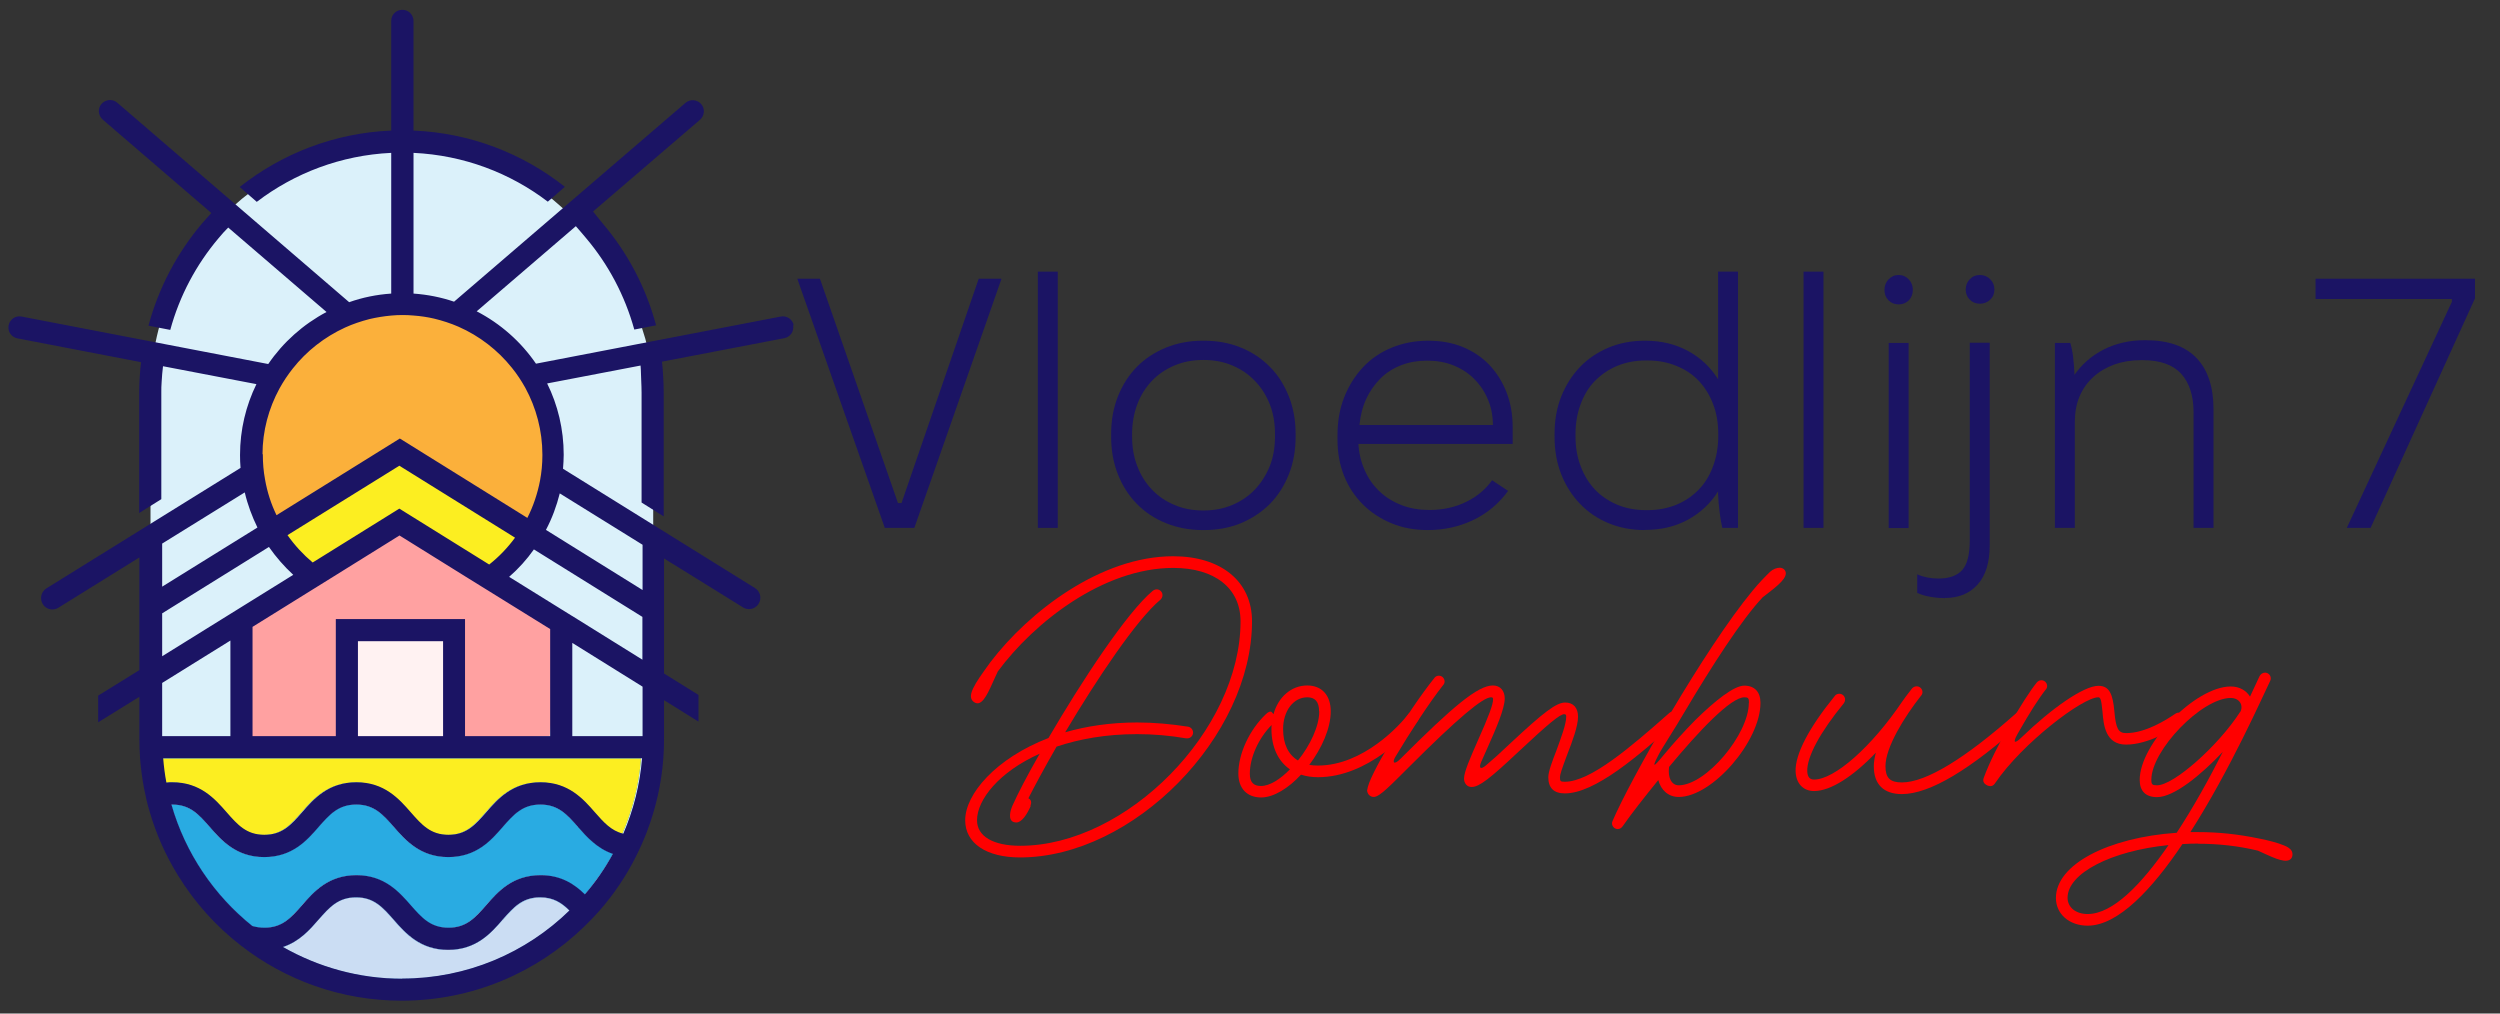 <svg xmlns="http://www.w3.org/2000/svg" id="Layer_1" data-name="Layer 1" viewBox="0 0 148 60"><rect x="0" y="0" width="148" height="60" fill="#333333" stroke="none"/><defs><style>      .cls-1 {        fill: none;      }      .cls-1, .cls-2, .cls-3, .cls-4, .cls-5, .cls-6, .cls-7, .cls-8, .cls-9, .cls-10, .cls-11 {        stroke-width: 0px;      }      .cls-2 {        fill: #29abe2;      }      .cls-3 {        fill: #1b1464;      }      .cls-4 {        fill: #cbddf3;      }      .cls-5 {        fill: #dbf1fa;      }      .cls-6 {        fill: #009cdf;      }      .cls-7 {        fill: #ffa1a1;      }      .cls-8 {        fill: #fff2f2;      }      .cls-9 {        fill: #fbb03b;      }      .cls-10 {        fill: #fcee21;      }      .cls-11 {        fill: red;      }    </style></defs><rect class="cls-5" x="8.91" y="8.37" width="29.76" height="50.23" rx="14.88" ry="14.88"></rect><path class="cls-9" d="m28.97,34.23c2.28-1.62,3.77-4.28,3.77-7.29,0-4.94-4-8.94-8.94-8.94s-8.94,4-8.94,8.94c0,2.94,1.42,5.55,3.61,7.18l5.16-3.21,5.34,3.32Z"></path><polygon class="cls-10" points="16.37 31.27 23.63 26.83 31.36 31.59 29.62 33.81 27.95 33.53 23.63 30.91 18.46 34.12 16.72 32.34 16.37 31.27"></polygon><polygon class="cls-7" points="14.32 44.3 14.26 36.89 23.63 30.91 32.54 36.47 33.15 38.27 32.54 43.59 14.32 44.3"></polygon><path class="cls-6" d="m29.74,54.46c-.69.79-1.56,1.78-3.22,1.78s-2.53-.98-3.22-1.78c-.65-.74-1.17-1.33-2.23-1.33s-1.58.59-2.23,1.33c-.52.59-1.13,1.29-2.1,1.61,2.08,1.2,4.5,1.88,7.07,1.88h0c3.85,0,7.35-1.54,9.91-4.03-.46-.46-.95-.78-1.73-.78-1.07,0-1.58.59-2.23,1.33Z"></path><path class="cls-6" d="m9.81,46.34c.11,0,.23-.02.35-.02,1.66,0,2.53.98,3.22,1.78.65.74,1.17,1.33,2.23,1.33s1.58-.59,2.23-1.33c.69-.79,1.56-1.78,3.22-1.78s2.53.98,3.22,1.78c.65.74,1.17,1.33,2.23,1.33s1.58-.59,2.23-1.33c.69-.79,1.56-1.78,3.22-1.78s2.53.98,3.22,1.78c.52.6.96,1.09,1.66,1.26.6-1.39.99-2.89,1.11-4.46H9.62c.04.49.1.97.19,1.44Z"></path><path class="cls-6" d="m34.21,48.96c-.65-.74-1.17-1.33-2.23-1.33s-1.58.59-2.23,1.33c-.69.79-1.56,1.78-3.22,1.78s-2.53-.98-3.22-1.78c-.65-.74-1.17-1.33-2.23-1.33s-1.58.59-2.23,1.33c-.69.79-1.56,1.78-3.22,1.78s-2.53-.98-3.22-1.78c-.65-.74-1.17-1.33-2.23-1.33-.01,0-.03,0-.04,0,.82,2.87,2.52,5.37,4.79,7.19.21.07.44.1.7.1,1.07,0,1.58-.59,2.23-1.33.69-.79,1.56-1.78,3.22-1.78s2.53.98,3.22,1.78c.65.74,1.17,1.33,2.23,1.33s1.58-.59,2.23-1.33c.69-.79,1.56-1.78,3.22-1.78,1.23,0,2.02.54,2.63,1.14.63-.74,1.19-1.55,1.67-2.41-.95-.32-1.55-1.01-2.06-1.59Z"></path><path class="cls-1" d="m19.7,34.14c1.21.69,2.61,1.09,4.09,1.09s2.75-.36,3.91-.99l-4.08-2.54-3.92,2.44Z"></path><path class="cls-2" d="m34.21,48.96c-.65-.74-1.17-1.33-2.23-1.33s-1.58.59-2.23,1.33c-.69.79-1.56,1.78-3.22,1.78s-2.53-.98-3.22-1.78c-.65-.74-1.17-1.33-2.23-1.33s-1.58.59-2.23,1.33c-.69.79-1.56,1.78-3.22,1.78s-2.53-.98-3.22-1.78c-.65-.74-1.17-1.33-2.23-1.33-.01,0-.03,0-.04,0,.82,2.87,2.52,5.37,4.79,7.19.21.07.44.1.7.1,1.07,0,1.58-.59,2.23-1.33.69-.79,1.56-1.78,3.22-1.78s2.53.98,3.22,1.78c.65.74,1.17,1.33,2.23,1.33s1.58-.59,2.23-1.33c.69-.79,1.56-1.78,3.22-1.78,1.23,0,2.02.54,2.63,1.14.63-.74,1.19-1.55,1.67-2.41-.95-.32-1.55-1.01-2.06-1.59Z"></path><polygon class="cls-1" points="9.57 36.31 9.57 43.59 13.61 43.59 13.61 36.47 14.92 36.47 14.92 43.59 32.54 43.59 32.54 36.47 33.86 36.47 33.86 43.59 38.02 43.59 38.02 36.52 23.63 27.58 9.57 36.31"></polygon><path class="cls-4" d="m29.74,54.46c-.69.79-1.56,1.78-3.22,1.78s-2.53-.98-3.22-1.78c-.65-.74-1.17-1.33-2.23-1.33s-1.58.59-2.23,1.33c-.52.59-1.13,1.29-2.1,1.61,2.08,1.2,4.5,1.88,7.07,1.88h0c3.85,0,7.35-1.54,9.91-4.03-.46-.46-.95-.78-1.73-.78-1.07,0-1.58.59-2.23,1.33Z"></path><path class="cls-10" d="m9.81,46.34c.11,0,.23-.02.35-.02,1.66,0,2.53.98,3.22,1.78.65.74,1.17,1.33,2.23,1.33s1.58-.59,2.23-1.33c.69-.79,1.56-1.78,3.22-1.78s2.53.98,3.22,1.78c.65.74,1.17,1.33,2.23,1.33s1.58-.59,2.23-1.33c.69-.79,1.56-1.78,3.22-1.78s2.53.98,3.22,1.78c.52.6.96,1.09,1.66,1.26.6-1.39.99-2.89,1.11-4.46H9.62c.04.49.1.97.19,1.44Z"></path><rect class="cls-8" x="20.45" y="37.16" width="6.51" height="6.67"></rect><g><path class="cls-3" d="m47.19,16.5h1.35l4.62,13.28h.21l4.57-13.28h1.35l-5.16,14.75h-1.75l-5.18-14.75Z"></path><path class="cls-3" d="m61.44,16.08h1.18v15.17h-1.18v-15.17Z"></path><path class="cls-3" d="m71.2,31.38c-.79,0-1.51-.14-2.18-.41-.67-.27-1.24-.65-1.72-1.14s-.85-1.07-1.12-1.75c-.27-.68-.4-1.42-.4-2.22v-.17c0-.8.13-1.54.4-2.22.27-.68.64-1.26,1.12-1.75s1.05-.86,1.72-1.14c.67-.27,1.39-.41,2.18-.41h.08c.8,0,1.53.14,2.19.41.66.27,1.23.65,1.71,1.14.48.48.85,1.07,1.12,1.75.27.68.4,1.42.4,2.22v.17c0,.8-.13,1.54-.4,2.22s-.64,1.26-1.12,1.75c-.48.48-1.05.86-1.71,1.14-.66.27-1.39.41-2.19.41h-.08Zm.06-1.16c.62,0,1.18-.11,1.7-.33.51-.22.96-.52,1.33-.91.37-.39.66-.85.88-1.38.21-.53.31-1.12.31-1.77v-.13c0-.65-.1-1.24-.31-1.77-.21-.53-.5-.99-.88-1.38-.37-.39-.81-.69-1.33-.91-.51-.22-1.08-.33-1.7-.33h-.04c-.62,0-1.18.11-1.7.33s-.96.52-1.33.91c-.37.39-.66.85-.86,1.38-.2.53-.31,1.12-.31,1.77v.13c0,.65.1,1.24.31,1.77.2.53.49.99.86,1.38.37.39.81.69,1.33.91.51.22,1.08.33,1.7.33h.04Z"></path><path class="cls-3" d="m84.54,31.38c-.79,0-1.51-.13-2.16-.4-.65-.27-1.22-.64-1.7-1.12-.48-.48-.85-1.04-1.11-1.69s-.39-1.36-.39-2.13v-.29c0-.81.13-1.56.4-2.24.27-.68.64-1.27,1.11-1.77s1.04-.89,1.7-1.16c.66-.27,1.38-.41,2.15-.41h.02c.74,0,1.42.12,2.03.37.61.25,1.13.6,1.57,1.05.43.46.78,1,1.02,1.62.25.63.37,1.32.37,2.08v.99h-9.13v.04c.04.56.17,1.08.39,1.56.22.48.51.89.88,1.23.36.34.8.61,1.3.8s1.04.28,1.63.28c.8,0,1.53-.16,2.18-.48.65-.32,1.16-.75,1.53-1.28l.95.63c-.55.76-1.24,1.33-2.07,1.73-.83.39-1.72.59-2.68.59Zm3.84-6.22v-.06c-.01-.56-.12-1.07-.33-1.53-.2-.46-.48-.85-.82-1.18-.34-.33-.75-.59-1.21-.77-.46-.18-.98-.27-1.54-.27s-1.06.09-1.53.27c-.47.18-.88.44-1.22.78-.34.34-.63.74-.84,1.2-.22.46-.35.98-.41,1.56h7.9Z"></path><path class="cls-3" d="m97.35,31.38c-.77,0-1.48-.14-2.13-.41-.65-.27-1.21-.65-1.68-1.14s-.84-1.06-1.11-1.74-.4-1.42-.4-2.23v-.17c0-.81.13-1.56.4-2.23s.64-1.25,1.11-1.74,1.03-.86,1.68-1.14c.65-.27,1.36-.41,2.13-.41h.06c.93,0,1.76.2,2.51.6.74.4,1.34.96,1.79,1.68v-6.37h1.18v15.17h-.93c-.06-.24-.11-.55-.16-.94-.05-.39-.08-.75-.09-1.09v-.13c-.45.72-1.05,1.27-1.79,1.68-.74.4-1.58.6-2.51.6h-.06Zm.19-1.18c.62,0,1.18-.11,1.7-.32.51-.21.95-.51,1.32-.89s.65-.84.85-1.38c.2-.54.31-1.13.31-1.78v-.13c0-.66-.1-1.26-.31-1.79-.2-.53-.49-.99-.85-1.37s-.8-.67-1.32-.88c-.51-.21-1.08-.32-1.7-.32h-.11c-.62,0-1.18.11-1.69.32-.51.21-.94.51-1.31.88s-.65.84-.85,1.37c-.2.53-.31,1.13-.31,1.79v.13c0,.65.1,1.24.31,1.78.2.54.49,1,.85,1.38s.8.67,1.31.89c.51.21,1.07.32,1.69.32h.11Z"></path><path class="cls-3" d="m106.77,16.08h1.18v15.17h-1.18v-15.17Z"></path><path class="cls-3" d="m112.4,18.02c-.24,0-.44-.08-.6-.24s-.24-.37-.24-.62c0-.24.08-.45.24-.62s.36-.26.6-.26.44.09.6.26.24.38.24.62c0,.25-.08.46-.24.62s-.36.24-.6.24Zm-.59,2.28h1.18v10.96h-1.18v-10.96Z"></path><path class="cls-3" d="m115.16,35.41c-.24,0-.52-.02-.83-.07-.32-.05-.59-.13-.83-.24v-1.1c.38.17.8.25,1.26.25.63,0,1.1-.17,1.4-.5.3-.33.45-.92.45-1.76v-11.7h1.18v11.99c0,1.03-.24,1.8-.72,2.33-.48.53-1.12.79-1.92.79Zm2.05-17.43c-.24,0-.44-.08-.6-.24-.16-.16-.24-.36-.24-.6s.08-.44.24-.61c.16-.17.36-.25.6-.25s.44.08.61.25c.17.17.25.37.25.61s-.08.44-.25.6c-.17.16-.37.24-.61.24Z"></path><path class="cls-3" d="m121.65,20.3h.91c.07.23.13.51.17.84.04.34.07.69.08,1.05.44-.63,1.01-1.13,1.73-1.5.72-.36,1.52-.55,2.42-.55h.06c1.33,0,2.34.35,3.01,1.05s1.01,1.71,1.01,3.04v7.02h-1.18v-6.83c0-1-.25-1.76-.74-2.3-.49-.53-1.25-.8-2.28-.8h-.08c-.59,0-1.12.09-1.6.26-.48.18-.89.42-1.24.74-.35.32-.62.7-.81,1.15-.19.45-.28.95-.28,1.5v6.28h-1.18v-10.96Z"></path><path class="cls-3" d="m145.15,17.87v-.17h-8.07v-1.2h9.44v1.16l-6.18,13.59h-1.41l6.22-13.38Z"></path></g><g><path class="cls-11" d="m61.02,47.71c-.21.49-.53.98-.85.98-.46,0-.45-.48-.24-.98.32-.72.89-1.82,1.62-3.09-2.4,1.07-3.71,2.72-3.71,3.94,0,.94.94,1.51,2.56,1.51,6.3,0,13.04-6.85,13.04-13.29,0-1.96-1.53-3.16-3.98-3.16-4.14,0-8.24,3.22-10.39,6.13-.41.85-.72,1.78-1.14,1.88-.16.04-.4-.11-.44-.31-.04-.19.03-.37.12-.57.19-.4.48-.8,1.03-1.56,2.28-2.99,6.54-6.26,10.81-6.26,2.84,0,4.67,1.49,4.67,3.85,0,6.83-7.04,13.98-13.73,13.98-2,0-3.25-.84-3.25-2.2,0-1.56,1.82-3.67,4.93-4.87,1.95-3.34,4.63-7.43,6.18-8.72.07-.05.15-.08.23-.08.19,0,.34.16.34.34,0,.11-.05.2-.12.27-1.41,1.17-3.78,4.72-5.64,7.85,1.25-.36,2.68-.58,4.26-.58.99,0,2,.09,3.02.25.16.03.29.17.29.35,0,.19-.16.34-.34.34h-.07c-.98-.17-1.96-.25-2.91-.25-1.83,0-3.42.29-4.76.74-.73,1.27-1.35,2.43-1.67,3.06.16.07.21.23.12.44Z"></path><path class="cls-11" d="m73.31,45.8c0-1.19.66-2.6,1.63-3.52.16-.16.29-.19.36-.11l.09.11c.28-1.01,1.05-1.7,2-1.7.86,0,1.39.58,1.39,1.53,0,1-.53,2.19-1.27,3.17.16.03.33.04.52.04,2.67,0,4.87-2.41,5.35-3.06.07-.08.16-.13.28-.13.19,0,.34.16.34.34,0,.08-.03.15-.07.21-.5.66-2.93,3.33-5.9,3.33-.37,0-.7-.05-1.01-.15-.74.8-1.62,1.35-2.36,1.35-.84,0-1.35-.54-1.35-1.42Zm3.06-.25c-.7-.48-1.1-1.31-1.1-2.39,0-.08,0-.16.01-.24-.77.78-1.29,1.92-1.29,2.88,0,.5.21.73.66.73.52,0,1.14-.4,1.71-.98Zm1.72-3.44c0-.57-.24-.83-.7-.83-.82,0-1.43.81-1.43,1.88,0,.88.3,1.51.88,1.86.72-.89,1.26-2.03,1.26-2.91Z"></path><path class="cls-11" d="m80.95,46.75c0-.7,2.37-4.63,3.97-6.62.05-.08.16-.13.26-.13.19,0,.34.16.34.34,0,.08-.03.16-.08.21-.81,1.02-1.99,2.84-2.83,4.25-.21.34-.09.52.3.12,3.1-3.1,4.58-4.34,5.47-4.34.44,0,.7.32.7.77,0,.61-.53,1.82-.99,2.85-.17.37-.29.66-.4.9-.16.37-.05.49.28.21.36-.3.85-.74,1.49-1.35,1.91-1.78,2.67-2.37,3.2-2.37.49,0,.76.32.76.84,0,.56-.34,1.47-.64,2.24-.33.88-.43,1.19-.43,1.34,0,.24.03.27.29.27,1.51,0,3.91-2.06,6.17-4.06.05-.05.13-.09.23-.09.19,0,.34.16.34.34,0,.11-.04.2-.12.25-2.26,2.03-4.84,4.25-6.62,4.25-.65,0-.98-.32-.98-.96,0-.33.24-.96.48-1.58.28-.77.58-1.56.58-2,0-.08-.01-.15-.12-.15-.25,0-.94.57-2.67,2.19-1.72,1.62-2.36,2.12-2.81,2.12-.28,0-.45-.23-.45-.5,0-.4.4-1.29.78-2.16.7-1.56.94-2.23.94-2.52,0-.07,0-.13-.12-.13-.48,0-1.94,1.21-4.87,4.14-1.03,1.02-1.72,1.76-2.07,1.76-.24,0-.4-.19-.4-.43Z"></path><path class="cls-11" d="m95.43,48.73s.01-.09.03-.12c1.02-2.4,5.44-10.2,8.3-13.65.38-.46.73-.82,1.03-1.11.17-.16.4-.24.57-.24.21,0,.36.15.36.33,0,.41-.73.92-1.37,1.42-1.26,1.34-3.01,4.07-4.59,6.73-.49.85-1.45,2.33-1.56,2.57-.62,1.17.01.37.33-.01.57-.69,1.21-1.39,1.83-2.02,1.17-1.15,2.29-2.04,2.9-2.04s.96.37.96,1.02c0,2.27-2.85,5.57-4.84,5.57-.61,0-1.05-.4-1.21-1-.81,1-1.57,1.96-2.12,2.75-.07.09-.16.15-.28.15-.19,0-.34-.16-.34-.34Zm8.11-7.12c0-.28-.05-.33-.27-.33-.81,0-2.69,1.99-4.46,4.12-.09.64.15,1.09.57,1.09,1.61,0,4.15-3.01,4.15-4.88Z"></path><path class="cls-11" d="m110.93,45.36c0-.24.04-.5.12-.8-1.35,1.41-2.68,2.27-3.66,2.27-.65,0-1.06-.46-1.09-1.15-.04-1.03.8-2.61,2.32-4.48.05-.08.16-.13.27-.13.19,0,.34.16.34.34,0,.08-.03.16-.08.23-1.41,1.72-2.19,3.18-2.16,4.02.01.33.15.49.4.49,1.21,0,3.4-1.92,5.23-4.63.01-.03.38-.52.57-.76.07-.08.17-.13.28-.13.19,0,.34.16.34.34,0,.08-.03.16-.08.21-.97,1.23-2.11,3.05-2.11,4.18,0,.69.27.96.97.96,1.43,0,3.74-1.41,6.77-4.1.05-.05.13-.09.23-.09.19,0,.34.16.34.34,0,.11-.04.2-.12.25-3.16,2.84-5.57,4.29-7.22,4.29-1.07,0-1.66-.57-1.66-1.64Z"></path><path class="cls-11" d="m117.64,46.49c-.2-.09-.28-.25-.2-.45.62-1.71,2.36-4.68,3.14-5.64.07-.08.16-.13.27-.13.19,0,.34.16.34.34,0,.08-.03.16-.08.21-.37.46-1,1.43-1.67,2.63-.3.53-.19.62.25.19,1.78-1.72,3.67-3.04,4.54-3.04.66,0,.85.52.94,1.5.09,1.03.23,1.3.7,1.3,1.14,0,2.37-.78,2.9-1.14.05-.04.12-.07.2-.07.19,0,.34.16.34.34,0,.12-.07.23-.16.29-.53.36-1.95,1.26-3.29,1.26-1.22,0-1.33-1.17-1.39-1.92-.07-.74-.12-.88-.25-.88-.93,0-4.51,2.73-6.1,5.07-.12.19-.27.23-.46.15h-.03Z"></path><path class="cls-11" d="m130.12,49.94c-.3,0-.61.01-.92.03-1.79,2.67-3.81,4.83-5.61,4.83-1.09,0-1.88-.69-1.88-1.64,0-1.99,3.1-3.58,7.15-3.86,1.01-1.54,1.95-3.25,2.73-4.79-1.29,1.37-2.89,2.68-3.89,2.68-.68,0-1.03-.36-1.03-1.02,0-2.14,3.29-5.53,5.39-5.53.52,0,.92.24,1.14.6.27-.57.47-1,.57-1.22.07-.12.19-.2.32-.2.19,0,.34.16.34.34,0,.05-.01.11-.04.16-.43.88-2.35,5.24-4.72,8.94h.45c1.19,0,2.36.12,3.61.38.6.12,1.09.25,1.46.4.24.09.41.21.48.34.09.2.04.43-.12.52-.36.21-1.14-.21-1.88-.54-1.15-.28-2.34-.41-3.54-.41Zm-1.75.09c-3.37.34-5.97,1.66-5.97,3.12,0,.56.48.96,1.19.96,1.5,0,3.2-1.78,4.78-4.07Zm4.26-7.89c.2-.41-.07-.82-.57-.82-1.71,0-4.7,3.09-4.7,4.84,0,.28.05.33.34.33.98,0,3.61-2.32,4.92-4.35Z"></path></g><polygon class="cls-1" points="32.57 43.59 32.57 37.25 29 35.02 27.74 34.24 23.66 31.71 19.73 34.14 18.49 34.92 14.95 37.12 14.95 43.59 19.88 43.59 19.88 36.66 27.54 36.66 27.54 43.59 32.57 43.59"></polygon><rect class="cls-1" x="21.19" y="37.97" width="5.04" height="5.62"></rect><path class="cls-1" d="m14.49,29.15l-4.89,3.03v2.55l5.64-3.5c-.33-.65-.58-1.35-.75-2.08Z"></path><path class="cls-1" d="m16.36,30.53l7.3-4.54,7.55,4.7c.35-.69.61-1.43.75-2.21.09-.48.14-.98.14-1.49,0-.01,0-.03,0-.04,0-1.43-.37-2.79-1.01-3.96-.23-.42-.49-.81-.79-1.18-.84-1.05-1.92-1.9-3.17-2.44-.46-.2-.95-.36-1.45-.48-.39-.09-.79-.15-1.2-.18-.22-.02-.44-.03-.66-.03s-.44.01-.66.03c-.45.04-.88.1-1.3.21-.5.12-.98.29-1.44.5-1.22.55-2.28,1.39-3.1,2.43-.29.37-.56.77-.79,1.19-.63,1.16-.99,2.49-1,3.9,0,.01,0,.02,0,.04,0,.5.05.99.13,1.47.13.75.36,1.46.68,2.12Z"></path><path class="cls-1" d="m15.92,32.38s0,0,0,0l-6.32,3.93v2.54l7.76-4.82c-.54-.49-1.02-1.04-1.44-1.65Z"></path><path class="cls-1" d="m29.77,54.46c-.69.79-1.56,1.78-3.22,1.78s-2.53-.98-3.22-1.78c-.65-.74-1.17-1.33-2.23-1.33s-1.58.59-2.23,1.33c-.52.59-1.13,1.29-2.1,1.61,2.08,1.2,4.5,1.88,7.07,1.88h0c3.85,0,7.35-1.54,9.91-4.03-.46-.46-.95-.78-1.73-.78-1.07,0-1.58.59-2.23,1.33Z"></path><polygon class="cls-1" points="13.64 37.93 9.6 40.44 9.6 43.59 13.64 43.59 13.64 37.93"></polygon><path class="cls-1" d="m38.05,34.94v-2.68l-4.9-3.04c-.19.76-.46,1.49-.82,2.17l5.72,3.56Z"></path><path class="cls-1" d="m17.04,31.69s0,0,0,0c.42.6.92,1.15,1.49,1.62l5.13-3.19,5.32,3.31c.58-.46,1.09-1,1.53-1.59l1.12.69c-.43.6-.92,1.14-1.47,1.63l3.72,2.31h.02s4.16,2.6,4.16,2.6v-2.54l-14.39-8.95-6.62,4.11Z"></path><polygon class="cls-1" points="33.89 43.59 38.05 43.59 38.05 40.65 33.89 38.06 33.89 43.59"></polygon><path class="cls-1" d="m9.84,46.34c.11,0,.23-.02.35-.02,1.66,0,2.53.98,3.22,1.78.65.74,1.17,1.33,2.23,1.33s1.58-.59,2.23-1.33c.69-.79,1.56-1.78,3.22-1.78s2.53.98,3.22,1.78c.65.74,1.17,1.33,2.23,1.33s1.58-.59,2.23-1.33c.69-.79,1.56-1.78,3.22-1.78s2.53.98,3.22,1.78c.52.6.96,1.09,1.66,1.26.6-1.39.99-2.89,1.11-4.46H9.65c.04.49.1.97.19,1.44Z"></path><path class="cls-1" d="m34.24,48.96c-.65-.74-1.17-1.33-2.23-1.33s-1.58.59-2.23,1.33c-.69.79-1.56,1.78-3.22,1.78s-2.53-.98-3.22-1.78c-.65-.74-1.17-1.33-2.23-1.33s-1.58.59-2.23,1.33c-.69.79-1.56,1.78-3.22,1.78s-2.53-.98-3.22-1.78c-.65-.74-1.17-1.33-2.23-1.33-.01,0-.03,0-.04,0,.82,2.87,2.52,5.37,4.79,7.19.21.07.44.1.71.1,1.07,0,1.58-.59,2.23-1.33.69-.79,1.56-1.78,3.22-1.78s2.53.98,3.22,1.78c.65.74,1.17,1.33,2.23,1.33s1.58-.59,2.23-1.33c.69-.79,1.56-1.78,3.22-1.78,1.23,0,2.02.54,2.63,1.14.63-.74,1.19-1.55,1.67-2.41-.95-.32-1.55-1.01-2.06-1.59Z"></path><path class="cls-3" d="m46.99,19.26c-.07-.36-.41-.59-.77-.52l-14.49,2.79c-.89-1.3-2.1-2.37-3.51-3.1l5.87-5.04c.19.21.43.5.6.7,1.32,1.56,2.3,3.4,2.86,5.42l1.29-.25c-.6-2.25-1.69-4.3-3.16-6.03-.12-.14-.36-.45-.57-.71l6.33-5.43c.27-.24.31-.65.07-.93-.24-.27-.65-.31-.93-.07l-13.7,11.77c-.76-.26-1.56-.42-2.4-.48v-8.33c2.98.14,5.72,1.19,7.95,2.89l1.01-.88c-2.49-1.97-5.59-3.19-8.96-3.33V1.24c0-.36-.29-.66-.66-.66s-.66.29-.66.66v6.49c-3.38.14-6.48,1.37-8.97,3.34l1.01.88c2.23-1.7,4.98-2.76,7.96-2.9v8.33c-.87.06-1.7.23-2.49.51L6.94,6.08c-.27-.24-.69-.2-.93.07-.24.27-.2.69.07.93l6.43,5.53c-.19.21-.38.42-.56.63-1.46,1.73-2.56,3.79-3.16,6.04l1.29.25c.55-2.02,1.54-3.87,2.86-5.43.18-.22.37-.43.57-.63l5.82,5c-1.38.73-2.57,1.79-3.45,3.08l-14.6-2.81c-.36-.07-.7.16-.77.52-.07.36.16.7.52.77l7.32,1.41c-.03.29-.07.61-.08.91-.02.3-.03.61-.03.91v7.11l1.31-.82v-6.3c0-.22,0-.44.02-.66.01-.29.05-.62.08-.91l5.53,1.06c-.62,1.27-.97,2.69-.97,4.2,0,.26.01.51.03.76l-11.49,7.13c-.32.2-.41.61-.22.93.13.21.35.32.57.32.12,0,.24-.03.35-.1l4.8-2.98v6.67l-2.44,1.51v1.58l2.44-1.51v2.47c0,.39.02.79.04,1.17.05.61.13,1.21.24,1.8.09.45.19.9.32,1.33.39,1.35.96,2.63,1.69,3.81.98,1.59,2.23,2.99,3.7,4.13,2.64,2.06,5.95,3.28,9.54,3.28,4.19,0,8-1.67,10.8-4.38.31-.3.62-.62.91-.95.85-.97,1.58-2.05,2.16-3.21.24-.48.46-.97.65-1.47.52-1.37.86-2.83.97-4.35.03-.39.04-.78.04-1.17v-2.26l2.04,1.27v-1.58l-2.04-1.27v-6.81l4.68,2.9c.11.07.23.1.35.1.22,0,.44-.11.57-.32.2-.32.1-.73-.22-.93l-11.36-7.06c.02-.27.04-.55.04-.83,0-1.51-.35-2.95-.98-4.22l5.53-1.06c.03.29.02.62.04.91.01.23.02.46.02.69v6.51l1.31.82v-7.32c0-.31-.01-.63-.03-.94-.01-.25-.04-.61-.07-.9l7.24-1.39c.36-.07.59-.41.52-.77Zm-31.45,7.65c0-1.41.37-2.74,1-3.9.23-.42.49-.81.79-1.19.82-1.04,1.88-1.87,3.1-2.43.46-.21.94-.37,1.44-.5.42-.1.86-.17,1.3-.21.22-.02.44-.03.66-.03s.44.01.66.03c.41.03.81.09,1.2.18.5.12.99.28,1.45.48,1.25.55,2.33,1.39,3.17,2.44.3.37.56.77.79,1.18.64,1.18,1.01,2.53,1.01,3.96,0,.01,0,.03,0,.04,0,.51-.05,1.01-.14,1.49-.15.78-.4,1.52-.75,2.21l-7.55-4.7-7.3,4.54c-.32-.66-.55-1.37-.68-2.12-.09-.48-.13-.97-.13-1.47,0-.01,0-.02,0-.04Zm-5.94,6.33v-1.06l4.89-3.03c.17.73.43,1.42.75,2.08l-5.64,3.5v-1.49Zm0,3.07l6.32-3.93s0,0,0,0c.42.6.9,1.15,1.44,1.65l-7.76,4.82v-2.54Zm10.28.34v6.93h-4.93v-6.47l3.54-2.2,1.24-.77,3.92-2.44,4.08,2.54,1.26.78,3.58,2.22v6.34h-5.04v-6.93h-7.66Zm6.35,1.31v5.62h-5.04v-5.62h5.04Zm-16.63,2.47l4.04-2.51v5.66h-4.04v-3.15Zm14.22,17.51h0c-2.57,0-4.98-.69-7.07-1.88.97-.32,1.58-1.01,2.1-1.61.65-.74,1.17-1.33,2.23-1.33s1.58.59,2.23,1.33c.69.79,1.56,1.78,3.22,1.78s2.53-.98,3.22-1.78c.65-.74,1.17-1.33,2.23-1.33.78,0,1.27.32,1.73.78-2.56,2.5-6.06,4.03-9.91,4.03Zm10.81-4.99c-.61-.6-1.4-1.14-2.63-1.14-1.66,0-2.53.98-3.22,1.78-.65.74-1.17,1.33-2.23,1.33s-1.58-.59-2.23-1.33c-.69-.79-1.56-1.78-3.22-1.78s-2.53.98-3.22,1.78c-.65.74-1.17,1.33-2.23,1.33-.27,0-.5-.04-.71-.1-2.27-1.82-3.97-4.32-4.79-7.19.01,0,.03,0,.04,0,1.07,0,1.58.59,2.23,1.33.69.79,1.56,1.78,3.22,1.78s2.53-.98,3.22-1.78c.65-.74,1.17-1.33,2.23-1.33s1.58.59,2.23,1.33c.69.79,1.56,1.78,3.22,1.78s2.53-.98,3.22-1.78c.65-.74,1.17-1.33,2.23-1.33s1.58.59,2.23,1.33c.51.58,1.12,1.27,2.06,1.59-.47.86-1.03,1.67-1.67,2.41Zm2.25-3.6c-.7-.17-1.14-.67-1.66-1.26-.69-.79-1.56-1.78-3.22-1.78s-2.53.98-3.22,1.78c-.65.74-1.17,1.33-2.23,1.33s-1.58-.59-2.23-1.33c-.69-.79-1.56-1.78-3.22-1.78s-2.53.98-3.22,1.78c-.65.74-1.17,1.33-2.23,1.33s-1.58-.59-2.23-1.33c-.69-.79-1.56-1.78-3.22-1.78-.12,0-.23,0-.35.02-.09-.47-.15-.95-.19-1.44h28.35c-.13,1.57-.51,3.07-1.11,4.46Zm1.16-5.77h-4.16v-5.52l4.16,2.59v2.94Zm0-4.52l-4.16-2.59h0s-.02-.01-.02-.01l-3.72-2.31c.55-.48,1.05-1.03,1.47-1.63l-1.12-.69c-.44.6-.95,1.13-1.53,1.59l-5.32-3.31-5.13,3.19c-.56-.47-1.06-1.01-1.49-1.62,0,0,0,0,0,0l6.62-4.11,14.39,8.95v2.54Zm-4.9-9.85l4.9,3.04v2.68l-5.72-3.56c.36-.68.63-1.41.82-2.17Z"></path></svg>
